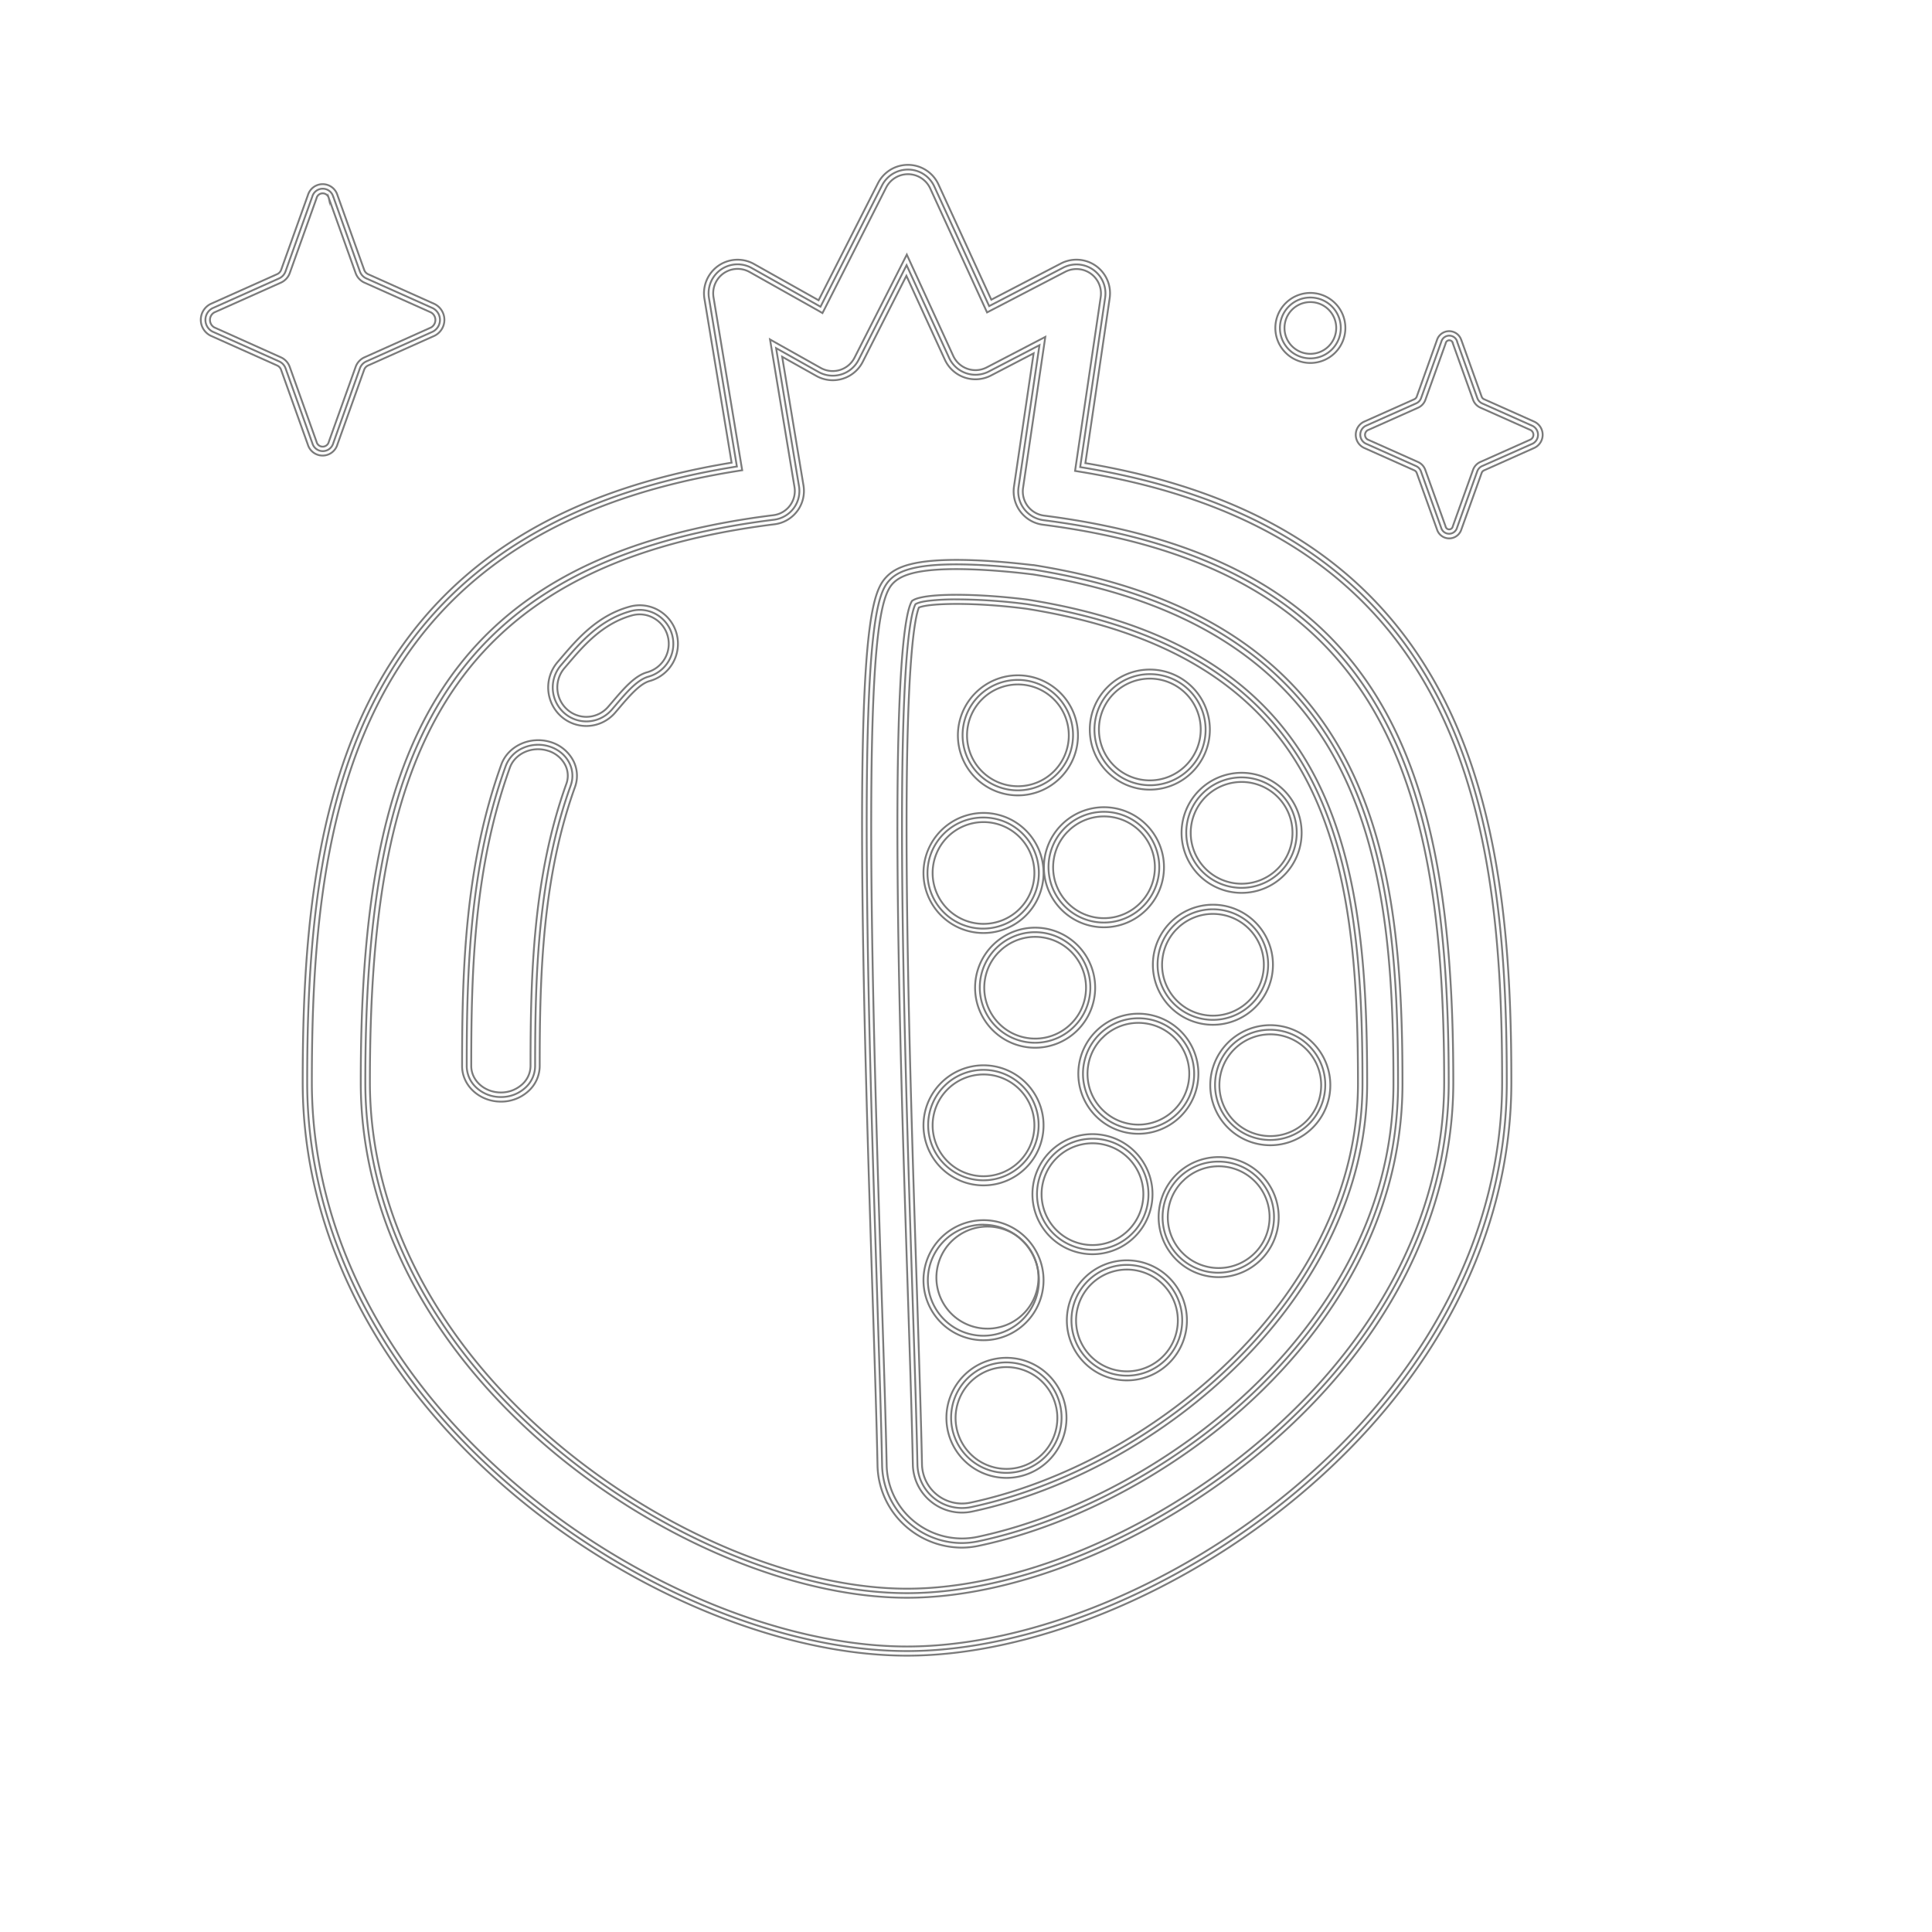 <svg id="Layer_1" data-name="Layer 1" xmlns="http://www.w3.org/2000/svg" xmlns:xlink="http://www.w3.org/1999/xlink" viewBox="0 0 800 800"><defs><style>.cls-1,.cls-3{fill:none;}.cls-2{clip-path:url(#clip-path);}.cls-3{stroke:#7a7a7a;stroke-miterlimit:10;stroke-width:0.76px;}</style><clipPath id="clip-path"><rect class="cls-1" width="800" height="800"/></clipPath></defs><g class="cls-2"><g class="cls-2"><path class="cls-3" d="M136.16,82.07,147.23,113a6.9,6.9,0,0,0,3.6,4l27.65,12.38a3.58,3.58,0,0,1,0,6.22L150.83,148a6.88,6.88,0,0,0-3.6,4l-11.07,30.92a2.61,2.61,0,0,1-5.09,0L120,152a6.84,6.84,0,0,0-3.6-4L88.75,135.58a3.58,3.58,0,0,1,0-6.22L116.4,117a6.93,6.93,0,0,0,3.61-4l11.06-30.91a2.61,2.61,0,0,1,5.09,0Z"/><path class="cls-3" d="M138,81.43,149,112.35a5,5,0,0,0,2.6,2.9l27.64,12.37a5.46,5.46,0,0,1,0,9.69l-27.64,12.38a5,5,0,0,0-2.6,2.9L138,183.51a4.5,4.5,0,0,1-8.67,0l-11.06-30.92a5,5,0,0,0-2.6-2.9L88,137.31a5.46,5.46,0,0,1,0-9.69l27.64-12.37a5,5,0,0,0,2.6-2.9l11.06-30.92a4.5,4.5,0,0,1,8.67,0Z"/><path class="cls-3" d="M139.73,80.79l11.06,30.92a3.12,3.12,0,0,0,1.59,1.81L180,125.9A7.35,7.35,0,0,1,180,139l-27.65,12.37a3.11,3.11,0,0,0-1.59,1.82l-11.06,30.92a6.39,6.39,0,0,1-12.23,0l-11.06-30.92a3.11,3.11,0,0,0-1.59-1.82L87.2,139a7.35,7.35,0,0,1,0-13.14l27.65-12.38a3.12,3.12,0,0,0,1.59-1.81L127.5,80.79a6.39,6.39,0,0,1,12.23,0Z"/><path class="cls-3" d="M601.57,142.14l8.37,23.35a5.67,5.67,0,0,0,3,3.28l20.92,9.34a2.24,2.24,0,0,1,0,3.85l-20.92,9.35a5.64,5.64,0,0,0-3,3.28l-8.37,23.34a1.52,1.52,0,0,1-3,0l-8.38-23.34a5.64,5.64,0,0,0-3-3.28L566.32,182a2.24,2.24,0,0,1,0-3.85l20.92-9.34a5.67,5.67,0,0,0,3-3.28l8.38-23.35a1.52,1.52,0,0,1,3,0Z"/><path class="cls-3" d="M603.36,141.5l8.37,23.35a3.77,3.77,0,0,0,2,2.19l20.92,9.34a4.14,4.14,0,0,1,0,7.32L613.69,193a3.77,3.77,0,0,0-2,2.19l-8.37,23.35a3.41,3.41,0,0,1-6.56,0l-8.37-23.35a3.81,3.81,0,0,0-2-2.19l-20.91-9.34a4.13,4.13,0,0,1,0-7.32L586.46,167a3.81,3.81,0,0,0,2-2.19l8.37-23.35a3.41,3.41,0,0,1,6.56,0Z"/><path class="cls-3" d="M605.13,140.86l8.38,23.35a1.87,1.87,0,0,0,1,1.1l20.92,9.34a6,6,0,0,1,0,10.77l-20.92,9.35a1.87,1.87,0,0,0-1,1.1l-8.38,23.34a5.29,5.29,0,0,1-10.11,0l-8.37-23.34a1.89,1.89,0,0,0-1-1.1l-20.91-9.35a6,6,0,0,1,0-10.77l20.91-9.34a1.89,1.89,0,0,0,1-1.1L595,140.86a5.29,5.29,0,0,1,10.11,0Z"/><path class="cls-3" d="M542.59,121.3a14.5,14.5,0,1,1-14.5,14.5A14.52,14.52,0,0,1,542.59,121.3Z"/><path class="cls-3" d="M542.59,123.2a12.6,12.6,0,1,1-8.91,3.69A12.51,12.51,0,0,1,542.59,123.2Z"/><path class="cls-3" d="M542.59,125.09a10.71,10.71,0,1,1-10.71,10.71A10.72,10.72,0,0,1,542.59,125.09Z"/><path class="cls-3" d="M421.49,279.63a24.86,24.86,0,1,1-24.85,24.85A24.88,24.88,0,0,1,421.49,279.63Z"/><path class="cls-3" d="M421.49,281.53a22.87,22.87,0,1,1-8.93,1.8A23,23,0,0,1,421.49,281.53Z"/><path class="cls-3" d="M421.49,283.42a21.07,21.07,0,1,1-21.06,21.06A21.09,21.09,0,0,1,421.49,283.42Z"/><path class="cls-3" d="M476.12,277.25a24.86,24.86,0,1,1-24.86,24.86A24.88,24.88,0,0,1,476.12,277.25Z"/><path class="cls-3" d="M476.12,279.15a23,23,0,1,1-16.24,39.19,23,23,0,0,1,7.3-37.38A22.78,22.78,0,0,1,476.12,279.15Z"/><path class="cls-3" d="M476.12,281a21.07,21.07,0,1,1-21.07,21.07A21.09,21.09,0,0,1,476.12,281Z"/><path class="cls-3" d="M407.24,336.62a24.86,24.86,0,1,1-24.85,24.86A24.89,24.89,0,0,1,407.24,336.62Z"/><path class="cls-3" d="M407.24,338.52a22.94,22.94,0,0,1,16.24,6.73,23,23,0,0,1-7.3,37.38,23,23,0,1,1-8.94-44.11Z"/><path class="cls-3" d="M407.24,340.41a21.07,21.07,0,1,1-21.06,21.07A21.09,21.09,0,0,1,407.24,340.41Z"/><path class="cls-3" d="M428.62,384.12A24.86,24.86,0,1,1,403.76,409,24.88,24.88,0,0,1,428.62,384.12Z"/><path class="cls-3" d="M428.62,386a22.89,22.89,0,1,1-8.94,1.81A22.73,22.73,0,0,1,428.62,386Z"/><circle class="cls-3" cx="428.62" cy="408.98" r="21.07" transform="translate(-43.74 766.55) rotate(-80.78)"/><path class="cls-3" d="M471.37,419.75a24.86,24.86,0,1,1-24.86,24.85A24.88,24.88,0,0,1,471.37,419.75Z"/><path class="cls-3" d="M471.37,421.65a23,23,0,1,1-16.24,39.18,23,23,0,0,1,7.3-37.38A22.77,22.77,0,0,1,471.37,421.65Z"/><circle class="cls-3" cx="471.37" cy="444.6" r="21.07" transform="translate(-43 838.66) rotate(-80.78)"/><path class="cls-3" d="M504.61,479.12A24.86,24.86,0,1,1,479.76,504,24.88,24.88,0,0,1,504.61,479.12Z"/><path class="cls-3" d="M504.61,481a22.87,22.87,0,0,1,16.24,6.72,23,23,0,0,1-7.3,37.38,23,23,0,1,1-8.94-44.1Z"/><circle class="cls-3" cx="504.61" cy="503.97" r="21.07" transform="translate(-73.68 921.34) rotate(-80.78)"/><path class="cls-3" d="M452.37,469.62a24.86,24.86,0,1,1-24.86,24.85A24.88,24.88,0,0,1,452.37,469.62Z"/><path class="cls-3" d="M452.37,471.52a23,23,0,1,1-8.94,44.11,23,23,0,0,1-12.21-12.22,22.94,22.94,0,0,1,21.15-31.89Z"/><path class="cls-3" d="M452.37,473.41a21.07,21.07,0,1,1-21.07,21.06A21.09,21.09,0,0,1,452.37,473.41Z"/><path class="cls-3" d="M466.62,521.87a24.86,24.86,0,1,1-24.86,24.85A24.88,24.88,0,0,1,466.62,521.87Z"/><path class="cls-3" d="M466.62,523.77a22.93,22.93,0,1,1-16.24,6.72,22.87,22.87,0,0,1,16.24-6.72Z"/><circle class="cls-3" cx="466.62" cy="546.72" r="21.07" transform="translate(-191.86 834.88) rotate(-73.15)"/><path class="cls-3" d="M416.74,562.24a24.86,24.86,0,1,1-24.85,24.85A24.88,24.88,0,0,1,416.74,562.24Z"/><path class="cls-3" d="M416.74,564.14a22.87,22.87,0,1,1-8.93,1.8A23,23,0,0,1,416.74,564.14Z"/><circle class="cls-3" cx="416.74" cy="587.09" r="21.07" transform="translate(-265.93 815.83) rotate(-73.15)"/><path class="cls-3" d="M407.24,505.24a24.86,24.86,0,1,1-24.85,24.86A24.89,24.89,0,0,1,407.24,505.24Z"/><path class="cls-3" d="M407.24,507.14a23,23,0,0,1,16.24,6.72,22.87,22.87,0,0,1,6.72,16.24,23,23,0,1,1-23-23Z"/><circle class="cls-3" cx="407.24" cy="530.1" r="21.07" transform="matrix(0.29, -0.96, 0.96, 0.29, -218.12, 766.25)"/><path class="cls-3" d="M407.24,441.12A24.86,24.86,0,1,1,382.39,466,24.89,24.89,0,0,1,407.24,441.12Z"/><path class="cls-3" d="M407.24,443a22.87,22.87,0,1,1-8.93,1.8A23,23,0,0,1,407.24,443Z"/><path class="cls-3" d="M407.24,444.91A21.07,21.07,0,1,1,386.18,466,21.09,21.09,0,0,1,407.24,444.91Z"/><path class="cls-3" d="M457.12,334.25a24.86,24.86,0,1,1-24.86,24.86A24.88,24.88,0,0,1,457.12,334.25Z"/><path class="cls-3" d="M457.12,336.15a22.93,22.93,0,1,1-16.24,6.72,22.87,22.87,0,0,1,16.24-6.72Z"/><circle class="cls-3" cx="457.12" cy="359.11" r="21.07" transform="translate(29.43 752.8) rotate(-80.78)"/><path class="cls-3" d="M502.24,374.62a24.86,24.86,0,1,1-24.86,24.86A24.88,24.88,0,0,1,502.24,374.62Z"/><path class="cls-3" d="M502.24,376.52a22.89,22.89,0,1,1-8.94,1.81A22.73,22.73,0,0,1,502.24,376.52Z"/><circle class="cls-3" cx="502.24" cy="399.48" r="21.07" transform="translate(27.47 831.24) rotate(-80.78)"/><path class="cls-3" d="M526,424.5a24.86,24.86,0,1,1-24.86,24.85A24.88,24.88,0,0,1,526,424.5Z"/><path class="cls-3" d="M526,426.4a22.82,22.82,0,1,1-8.94,1.8A22.73,22.73,0,0,1,526,426.4Z"/><path class="cls-3" d="M526,428.29a21.07,21.07,0,1,1-21.07,21.06A21.09,21.09,0,0,1,526,428.29Z"/><path class="cls-3" d="M514.11,320a24.86,24.86,0,1,1-24.85,24.86A24.89,24.89,0,0,1,514.11,320Z"/><path class="cls-3" d="M514.11,321.9a22.87,22.87,0,1,1-8.93,1.8A23,23,0,0,1,514.11,321.9Z"/><path class="cls-3" d="M514.11,323.79a21.07,21.07,0,1,1-21.06,21.07A21.09,21.09,0,0,1,514.11,323.79Z"/><path class="cls-3" d="M375.58,685.57c-51.2,0-113.34-25.35-162.18-66.17-56.78-47.46-88.06-108.28-88.06-171.25,0-54.33,3.78-116.52,31.8-165.93s75.77-79.15,145.8-90.64L291.69,123.7a13.91,13.91,0,0,1,20.55-14.37l26.72,15,24.58-48.45a13.92,13.92,0,0,1,25.06.49q10.95,23.86,21.88,47.73l28.83-15a13.91,13.91,0,0,1,20.19,14.34q-5,34.17-10.07,68.33c69.58,11.67,117,41.41,144.83,90.88S625.82,394,625.82,448.14c0,63-31.27,123.8-88.06,171.26C488.92,660.22,426.78,685.57,375.58,685.57Z"/><path class="cls-3" d="M375.58,683.67c-50.77,0-112.45-25.18-161-65.73-56.35-47.09-87.38-107.39-87.38-169.79,0-54.08,3.75-116,31.56-165a168.74,168.74,0,0,1,11.43-17.57A160.5,160.5,0,0,1,198.82,236a169.46,169.46,0,0,1,17.23-12.1,189.55,189.55,0,0,1,19.21-10.32A220.53,220.53,0,0,1,256.49,205c7.38-2.54,15.21-4.82,23.28-6.78s16.59-3.66,25.36-5.05h0l-11.56-69.77A12,12,0,0,1,311.31,111l28.44,16,25.48-50.22a12,12,0,0,1,4.53-4.86,12.16,12.16,0,0,1,6.43-1.71,12,12,0,0,1,10.68,7l22.72,49.54,30.6-15.89a12,12,0,0,1,17.43,12.37l-10.34,70.18c8.72,1.42,17.19,3.14,25.19,5.12s15.8,4.28,23.12,6.84a217.88,217.88,0,0,1,21.09,8.58,188.61,188.61,0,0,1,19.08,10.35,171.06,171.06,0,0,1,17.1,12.13A160.22,160.22,0,0,1,568,250.3,162.66,162.66,0,0,1,581.26,266a172,172,0,0,1,11.35,17.57c27.59,49,31.31,110.66,31.31,164.55,0,62.4-31,122.7-87.38,169.79C488,658.49,426.35,683.67,375.58,683.67Z"/><path class="cls-3" d="M375.58,681.78c-50.35,0-111.56-25-159.75-65.29-55.91-46.72-86.7-106.51-86.7-168.34,0-53.83,3.72-115.41,31.31-164.06,27.71-48.86,75.14-78,145-89.07l1.89-.3-.32-1.88-11.56-69.75a10.12,10.12,0,0,1,14.95-10.45l28.45,16,1.72,1,.9-1.76,25.47-50.22a10.14,10.14,0,0,1,18.24.36l22.71,49.54.83,1.81,1.76-.92,30.6-15.9a10.13,10.13,0,0,1,14.7,10.43l-10.35,70.17-.27,1.85,1.84.3c69.37,11.25,116.47,40.46,144,89.3C618.34,333.12,622,394.5,622,448.15c0,61.83-30.79,121.61-86.7,168.34C487.14,656.76,425.93,681.78,375.58,681.78Z"/><path class="cls-3" d="M319.5,144.46l9.48,57.2a10.11,10.11,0,0,1-8.74,11.67C178,231,149.38,316.26,149.38,448.15c0,55.75,28.22,110,79.46,152.87,44.7,37.36,100.93,60.57,146.74,60.57s102-23.21,146.74-60.57c51.24-42.83,79.46-97.12,79.46-152.87,0-131.46-28.34-216.56-169.42-234.64A10.1,10.1,0,0,1,423.63,202l8.67-58.84.54-3.66-3.29,1.71L408.6,152.12a10.12,10.12,0,0,1-13.88-4.75L377.12,109l-1.63-3.57-1.78,3.5-19.87,39.18a10.14,10.14,0,0,1-14,4.24l-17.55-9.85-3.44-1.94Z"/><path class="cls-3" d="M321.37,144.16l9.48,57.19a12,12,0,0,1-10.38,13.86c-140.89,17.47-169.2,102.08-169.2,232.94,0,55.18,28,109,78.78,151.41,44.38,37.09,100.14,60.13,145.53,60.13s101.14-23,145.52-60.13c50.8-42.46,78.78-96.23,78.78-151.41,0-130.43-28.06-214.86-167.77-232.75a12.14,12.14,0,0,1-4.49-1.52,12,12,0,0,1-5.87-12.13l8.67-58.82-20.94,10.88A12,12,0,0,1,393,148.16Q384.2,129,375.4,109.8L355.53,149a12,12,0,0,1-16.62,5Z"/><path class="cls-3" d="M323.88,147.73q4.41,26.66,8.83,53.31a13.89,13.89,0,0,1-12,16.05c-139.51,17.3-167.54,101.23-167.54,231.06,0,54.61,27.74,107.87,78.11,150,44,36.82,99.35,59.69,144.31,59.69s100.26-22.87,144.31-59.69c50.36-42.09,78.1-95.35,78.1-150C598,318.75,570.2,235,431.87,217.27a13.89,13.89,0,0,1-12-15.79L428,146.31l-17.66,9.18A13.94,13.94,0,0,1,391.27,149q-8-17.4-15.95-34.8-9.06,17.84-18.1,35.67A13.91,13.91,0,0,1,338,155.65Z"/><path class="cls-3" d="M398.31,640.84a35.23,35.23,0,0,1-21.59-7.45,34.52,34.52,0,0,1-13.36-26.58c-.36-17.89-1.16-42.54-2.07-71.09-1.8-55.78-4-125-4.3-182.13-.46-95.28,4.6-108.79,9.82-114.45,3.76-4.09,11-8.13,36.43-7.16,12.52.48,24,2,24.46,2l.22,0c63.19,10.05,105.21,35.84,128.49,78.85,21.38,39.48,24.33,88.63,24.33,135.85,0,58.17-31.7,101.31-58.29,127.26-32.15,31.38-75.81,55.33-116.79,64.06A35,35,0,0,1,398.31,640.84Z"/><path class="cls-3" d="M398.31,638.94a33.19,33.19,0,0,1-20.42-7.05,32.61,32.61,0,0,1-12.63-25.12c-.36-17.9-1.16-42.56-2.07-71.11v-.12c-1.79-55.65-4-124.9-4.29-182-.45-94.59,4.57-108,9.32-113.16,3.46-3.76,10.33-7.48,35-6.54,12.44.47,23.82,2,24.29,2l.2,0c62.54,9.94,104.11,35.41,127.09,77.86,21.18,39.12,24.1,88,24.1,135,0,57.51-31.39,100.21-57.71,125.9-31.91,31.14-75.22,54.9-115.86,63.56A33.39,33.39,0,0,1,398.31,638.94Z"/><path class="cls-3" d="M398.31,637.05a31.39,31.39,0,0,1-19.26-6.65,30.76,30.76,0,0,1-11.9-23.67c-.37-17.91-1.16-42.57-2.08-71.13-1.79-55.76-4-125-4.29-182-.43-89.43,4-106.62,8.82-111.87,3-3.24,9.49-6.85,33.49-5.93,12.35.47,23.64,1.94,24.12,2l.17,0c61.89,9.84,103,35,125.7,76.89C574.06,353.44,577,402,577,448.74c0,56.85-31.08,99.11-57.14,124.55-31.66,30.9-74.63,54.47-114.94,63.06A31.58,31.58,0,0,1,398.31,637.05Z"/><path class="cls-3" d="M377.39,249.28c-2.36,4.39-6.24,24.13-5.75,107,.33,56.44,2.52,124.36,4.27,178.94.92,28.68,1.72,53.41,2.08,71.26a20.14,20.14,0,0,0,7.8,15.52,20.35,20.35,0,0,0,16.79,3.89c78.64-16.76,163.53-89.27,163.53-177.19,0-45.34-2.74-92.35-22.6-129-21-38.74-59.5-62.08-117.79-71.37-18.68-2.45-42.17-3.06-47.63.21l-.45.27Z"/><path class="cls-3" d="M379.07,250.18c-1,1.92-2.51,7.4-3.69,22.65-1.44,18.59-2.06,46.67-1.84,83.48.33,56.41,2.51,124.32,4.27,178.89v0c.92,28.65,1.71,53.38,2.08,71.25a18.45,18.45,0,0,0,22.29,17.59c77.92-16.61,162-88.36,162-175.33,0-45.09-2.71-91.82-22.37-128.13-20.67-38.18-58.75-61.2-116.42-70.39a231.42,231.42,0,0,0-29.23-2,97.84,97.84,0,0,0-10.9.5C382.24,249,380.15,249.53,379.07,250.18Z"/><path class="cls-3" d="M380.5,251.57c-1.58,3.79-5.56,21.67-5.07,104.73.33,56.39,2.51,124.28,4.27,178.84.92,28.69,1.71,53.43,2.08,71.3a16.57,16.57,0,0,0,20,15.78c77.2-16.45,160.53-87.45,160.53-173.48,0-44.84-2.69-91.29-22.14-127.23-20.37-37.63-58-60.34-115.06-69.43C404.53,249.38,385.14,249.6,380.5,251.57Z"/><path class="cls-3" d="M207.41,456.16c-8.86,0-16.07-6.62-16.07-14.76,0-40.33,1.25-83.18,16.23-124.79,2.76-7.67,11.83-11.89,20.2-9.41a15.77,15.77,0,0,1,9.64,7.83,13.64,13.64,0,0,1,.68,10.87c-13.48,37.43-14.61,77.58-14.61,115.5a14.07,14.07,0,0,1-4.77,10.5A16.73,16.73,0,0,1,207.41,456.16Z"/><path class="cls-3" d="M207.41,454.26a14.8,14.8,0,0,1-10-3.76,12.2,12.2,0,0,1-4.15-9.1c0-40.16,1.24-82.82,16.12-124.14a13.23,13.23,0,0,1,7.06-7.48,15.38,15.38,0,0,1,10.81-.75,14.46,14.46,0,0,1,5.11,2.68,13,13,0,0,1,3.37,4.18,11.75,11.75,0,0,1,.59,9.36C222.72,363,221.58,403.32,221.58,441.4a12.22,12.22,0,0,1-4.15,9.1A14.82,14.82,0,0,1,207.41,454.26Z"/><path class="cls-3" d="M207.41,452.37c-6.77,0-12.28-4.92-12.28-11,0-40,1.23-82.47,16-123.5,2.09-5.82,9.07-9,15.56-7.06a11.93,11.93,0,0,1,7.32,5.9,9.82,9.82,0,0,1,.5,7.87c-13.69,38-14.83,78.54-14.83,116.79a10.36,10.36,0,0,1-3.53,7.7A13,13,0,0,1,207.41,452.37Z"/><path class="cls-3" d="M242.8,300.62a15.77,15.77,0,0,1-10.4-3.93,16.1,16.1,0,0,1-1.53-22.52l1.54-1.8c6.65-7.79,14.93-17.49,28.31-21.17a15.62,15.62,0,0,1,12,1.52A16,16,0,0,1,269,282c-4,1.11-8.22,6-12.65,11.2l-1.64,1.92A15.78,15.78,0,0,1,242.8,300.62Z"/><path class="cls-3" d="M242.8,298.72a13.83,13.83,0,0,1-9.14-3.46,14.14,14.14,0,0,1-1.35-19.84l1.54-1.81c6.49-7.6,14.55-17.05,27.37-20.57a13.72,13.72,0,0,1,10.52,1.33,14.11,14.11,0,0,1-3.21,25.81c-4.59,1.26-9,6.38-13.58,11.79l-1.65,1.92A13.84,13.84,0,0,1,242.8,298.72Z"/><path class="cls-3" d="M242.8,296.83a11.93,11.93,0,0,1-7.89-3,12.28,12.28,0,0,1-1.17-17.19l1.55-1.82c6.31-7.4,14.17-16.6,26.43-20A11.81,11.81,0,0,1,270.8,256a12.06,12.06,0,0,1,5.69,7.4A12.21,12.21,0,0,1,268,278.36c-5.15,1.42-9.7,6.74-14.52,12.39l-1.64,1.91A12,12,0,0,1,242.8,296.83Z"/></g></g></svg>